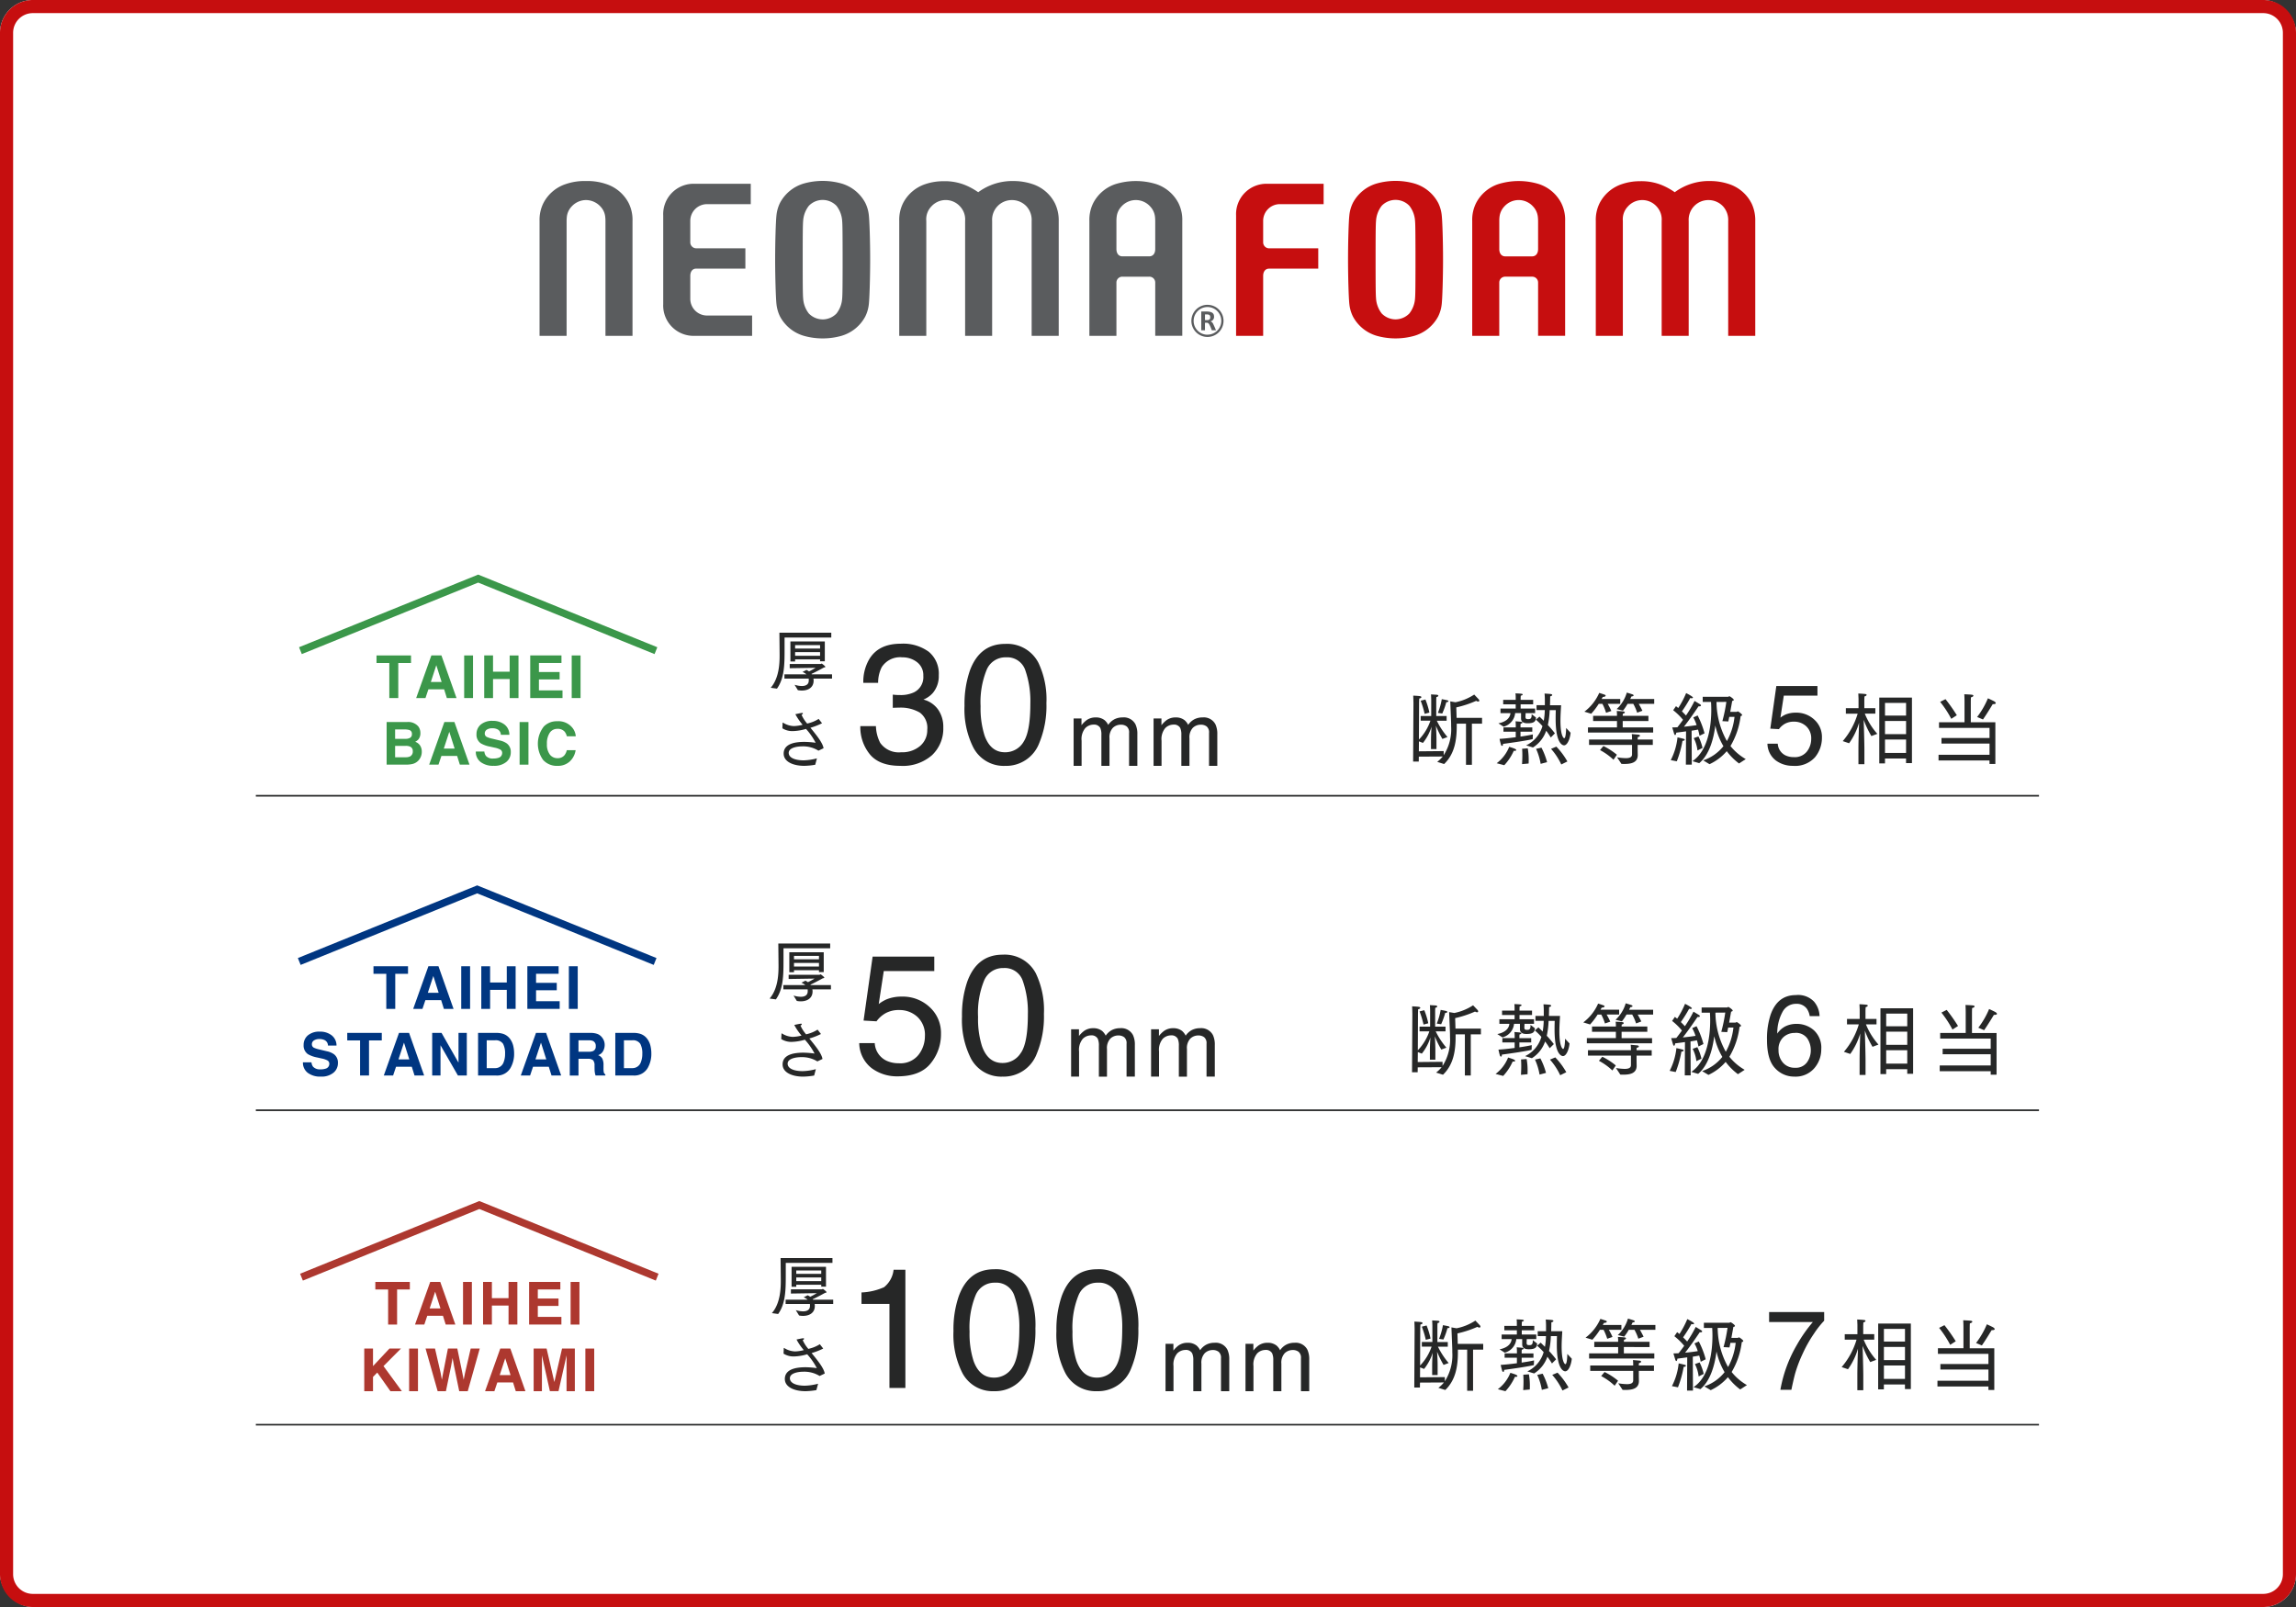 <svg xmlns="http://www.w3.org/2000/svg" xmlns:xlink="http://www.w3.org/1999/xlink" width="350" height="245" viewBox="0 0 350 245">
  <rect x="0" y="0" width="350" height="245" fill="#333333" stroke="none"/>
  <defs>
    <clipPath id="clip-path">
      <rect id="長方形_90" data-name="長方形 90" width="271.82" height="189.842" fill="none"/>
    </clipPath>
  </defs>
  <g id="グループ_6064" data-name="グループ 6064" transform="translate(-20 -1995.321)">
    <rect id="長方形_91" data-name="長方形 91" width="350" height="245" rx="5" transform="translate(20 1995.321)" fill="#fff"/>
    <path id="長方形_91_-_アウトライン" data-name="長方形 91 - アウトライン" d="M5,2A3,3,0,0,0,2,5V240a3,3,0,0,0,3,3H345a3,3,0,0,0,3-3V5a3,3,0,0,0-3-3H5M5,0H345a5,5,0,0,1,5,5V240a5,5,0,0,1-5,5H5a5,5,0,0,1-5-5V5A5,5,0,0,1,5,0Z" transform="translate(20 1995.321)" fill="#c60e0f"/>
    <g id="グループ_54" data-name="グループ 54" transform="translate(59 2022.9)">
      <g id="グループ_53" data-name="グループ 53" transform="translate(0 0)" clip-path="url(#clip-path)">
        <path id="パス_302" data-name="パス 302" d="M80.545,3.361A5.879,5.879,0,0,0,77.168.484,9.074,9.074,0,0,0,74.328.013,8.791,8.791,0,0,0,70.74.667a8.658,8.658,0,0,0-1.867,1.051A10.3,10.3,0,0,0,67.036.689,8.212,8.212,0,0,0,63.58.039a8.527,8.527,0,0,0-2.773.445,5.915,5.915,0,0,0-3.379,2.877,5.7,5.7,0,0,0-.594,2.725V23.614h4.124V6.089A2.807,2.807,0,0,1,61.718,3.9a2.94,2.94,0,0,1,4.4,0,2.892,2.892,0,0,1,.759,2.2V23.614h4.119V6.1a3,3,0,0,1,3.067-3.184,3.018,3.018,0,0,1,2.2.989,3.086,3.086,0,0,1,.756,2.2V23.614h4.128V6.093a5.97,5.97,0,0,0-.6-2.732" transform="translate(41.245 0.009)" fill="#5a5c5e"/>
        <path id="パス_303" data-name="パス 303" d="M35.254.483a8.779,8.779,0,0,0-3.11-.471,8.773,8.773,0,0,0-3.11.471A5.915,5.915,0,0,0,25.656,3.36a5.7,5.7,0,0,0-.594,2.725V23.611h4.123V6.087a6.075,6.075,0,0,1,.04-.661A2.733,2.733,0,0,1,29.947,3.9a2.984,2.984,0,0,1,2.2-.987,3.019,3.019,0,0,1,2.2.987,2.678,2.678,0,0,1,.721,1.526,5.62,5.62,0,0,1,.04.661V23.611h4.123V6.085a5.7,5.7,0,0,0-.592-2.725A5.92,5.92,0,0,0,35.254.483" transform="translate(18.188 0.009)" fill="#5a5c5e"/>
        <path id="パス_304" data-name="パス 304" d="M42.657,20.339a2.549,2.549,0,0,1-2.545-2.547V14.3c0-.687.347-1.111.906-1.111h7.491v-3.1H41.017a.908.908,0,0,1-.906-.908V5.909A2.551,2.551,0,0,1,42.657,3.36H49.33V.257H40.812a4.627,4.627,0,0,0-4.827,4.829V18.606a4.626,4.626,0,0,0,4.827,4.829h8.723v-3.1Z" transform="translate(26.115 0.186)" fill="#5a5c5e"/>
        <path id="パス_305" data-name="パス 305" d="M87.2,3.361A5.922,5.922,0,0,0,83.82.482a10.536,10.536,0,0,0-6.219,0,5.922,5.922,0,0,0-3.379,2.878,5.707,5.707,0,0,0-.592,2.723V23.612h4.123V15.494a.892.892,0,0,1,.911-.9h4.092a.891.891,0,0,1,.913.9v8.111h4.123V6.084A5.706,5.706,0,0,0,87.2,3.361M83.668,6.086v4.3c0,.683-.35,1.108-.913,1.108H78.664c-.552,0-.9-.418-.911-1.087V6.086a5.694,5.694,0,0,1,.04-.661A2.746,2.746,0,0,1,78.514,3.9a2.939,2.939,0,0,1,4.413.021,2.727,2.727,0,0,1,.7,1.5,5.747,5.747,0,0,1,.04.661" transform="translate(53.434 0.009)" fill="#5a5c5e"/>
        <path id="パス_306" data-name="パス 306" d="M59.613,3.349A6.02,6.02,0,0,0,55.908.375a10.61,10.61,0,0,0-5.588,0,6.023,6.023,0,0,0-3.707,2.973,5.576,5.576,0,0,0-.542,1.9c-.107.947-.2,4.043-.2,6.761,0,2.822.107,5.95.2,6.76a5.6,5.6,0,0,0,.542,1.9,6.027,6.027,0,0,0,3.707,2.972,10.61,10.61,0,0,0,5.588,0,6.023,6.023,0,0,0,3.705-2.972,5.56,5.56,0,0,0,.542-1.9c.093-.827.2-3.893.2-6.76,0-2.956-.105-5.935-.2-6.761a5.549,5.549,0,0,0-.542-1.9m-6.5,17.766a2.972,2.972,0,0,1-2.109-.9,4.162,4.162,0,0,1-.865-2.307c-.059-.573-.062-2.364-.067-4.628l0-1.274,0-1.275c.005-2.266.009-4.055.067-4.63A4.167,4.167,0,0,1,51.006,3.8a2.925,2.925,0,0,1,4.216,0,4.169,4.169,0,0,1,.866,2.307c.057.573.062,2.362.067,4.628l0,1.274,0,1.275c-.005,2.264-.01,4.055-.067,4.628a4.164,4.164,0,0,1-.866,2.307,2.965,2.965,0,0,1-2.107.9" transform="translate(33.292 0.001)" fill="#5a5c5e"/>
        <path id="パス_307" data-name="パス 307" d="M85.092,10.947A2.45,2.45,0,1,0,87.539,13.4V13.4a2.437,2.437,0,0,0-2.447-2.449m0,4.556a2.1,2.1,0,0,1-2.109-2.1V13.4A2.108,2.108,0,1,1,85.092,15.5" transform="translate(59.975 7.944)" fill="#5a5c5e"/>
        <path id="パス_308" data-name="パス 308" d="M85,13.077l-.083-.036.085-.029a.67.67,0,0,0,.459-.689c0-.559-.359-.787-1.239-.787h-.711V14.4h.566V13.25h.248c.179,0,.305.055.457.347a6.188,6.188,0,0,1,.338.808h.64c-.129-.319-.355-.827-.466-1.042a.634.634,0,0,0-.3-.285m-.506-.228H84.08v-.868h.231c.354,0,.571.071.571.428a.388.388,0,0,1-.385.44" transform="translate(60.607 8.372)" fill="#5a5c5e"/>
        <path id="パス_309" data-name="パス 309" d="M142.075,3.36A5.888,5.888,0,0,0,138.7.485a9.039,9.039,0,0,0-2.841-.473A8.759,8.759,0,0,0,130.4,1.717,10.3,10.3,0,0,0,128.566.688,8.212,8.212,0,0,0,125.11.038a8.486,8.486,0,0,0-2.773.447,5.908,5.908,0,0,0-3.379,2.877,5.689,5.689,0,0,0-.594,2.725V23.611h4.123l0-17.523a2.815,2.815,0,0,1,.759-2.186,2.942,2.942,0,0,1,4.4,0,2.9,2.9,0,0,1,.759,2.2V23.611h4.119V6.1a3,3,0,0,1,3.067-3.184,3.026,3.026,0,0,1,2.2.987,3.092,3.092,0,0,1,.756,2.2V23.611h4.126V6.092a5.963,5.963,0,0,0-.594-2.732" transform="translate(85.898 0.009)" fill="#c60e0f"/>
        <path id="パス_310" data-name="パス 310" d="M121.017,3.36A5.911,5.911,0,0,0,117.64.483a10.5,10.5,0,0,0-6.219,0,5.909,5.909,0,0,0-3.379,2.877,5.694,5.694,0,0,0-.594,2.725V23.611h4.123V15.493a.892.892,0,0,1,.913-.9h4.092a.891.891,0,0,1,.913.9v8.109h4.123V6.085a5.694,5.694,0,0,0-.594-2.725m-3.529,2.727v4.3c0,.683-.352,1.11-.913,1.11h-4.092c-.554,0-.9-.418-.911-1.089l0-4.323a5.67,5.67,0,0,1,.04-.661,2.747,2.747,0,0,1,.721-1.527,2.942,2.942,0,0,1,4.413.021,2.713,2.713,0,0,1,.7,1.507,5.694,5.694,0,0,1,.04.661" transform="translate(77.976 0.009)" fill="#c60e0f"/>
        <path id="パス_311" data-name="パス 311" d="M110.217,3.348A6.015,6.015,0,0,0,106.512.374a10.61,10.61,0,0,0-5.588,0,6.02,6.02,0,0,0-3.705,2.973,5.549,5.549,0,0,0-.542,1.9c-.107.947-.2,4.043-.2,6.76,0,2.822.105,5.952.2,6.76a5.559,5.559,0,0,0,.542,1.9,6.023,6.023,0,0,0,3.705,2.972,10.61,10.61,0,0,0,5.588,0,6.019,6.019,0,0,0,3.705-2.972,5.559,5.559,0,0,0,.542-1.9c.093-.825.2-3.891.2-6.76,0-2.954-.105-5.933-.2-6.76a5.549,5.549,0,0,0-.542-1.9m-6.5,17.766a2.969,2.969,0,0,1-2.107-.9,4.169,4.169,0,0,1-.866-2.307c-.057-.575-.062-2.364-.067-4.628l0-1.275,0-1.274c.005-2.266.01-4.055.067-4.63a4.159,4.159,0,0,1,.866-2.306,2.922,2.922,0,0,1,4.214,0,4.161,4.161,0,0,1,.868,2.306c.055.575.06,2.364.066,4.63l0,1.274,0,1.275c-.005,2.264-.01,4.054-.066,4.628a4.171,4.171,0,0,1-.868,2.307,2.969,2.969,0,0,1-2.107.9" transform="translate(70.017 0)" fill="#c60e0f"/>
        <path id="パス_312" data-name="パス 312" d="M86.589,18.606V5.086A4.628,4.628,0,0,1,91.418.257h8.516v3.1H93.262A2.552,2.552,0,0,0,90.715,5.91V9.184a.91.91,0,0,0,.908.909h7.491v3.1H91.623c-.559,0-.908.426-.908,1.113v9.129H86.589Z" transform="translate(62.839 0.186)" fill="#c60e0f"/>
        <path id="線_2" data-name="線 2" d="M271.822.125H0v-.25H271.822Z" transform="translate(0 189.626)" fill="#262727"/>
        <path id="線_3" data-name="線 3" d="M271.822.125H0v-.25H271.822Z" transform="translate(0 93.74)" fill="#262727"/>
        <path id="線_4" data-name="線 4" d="M271.822.125H0v-.25H271.822Z" transform="translate(0 141.684)" fill="#262727"/>
        <path id="パス_313" data-name="パス 313" d="M15.919,41.924v1.151H13.976V48.42H12.611V43.075H10.659V41.924Z" transform="translate(7.736 30.425)" fill="#3b974a"/>
        <path id="パス_314" data-name="パス 314" d="M18.423,47.086H16.029l-.449,1.334H14.162l2.318-6.5h1.532l2.3,6.5H18.84Zm-.38-1.12-.811-2.556L16.4,45.966Z" transform="translate(10.278 30.425)" fill="#3b974a"/>
        <rect id="長方形_81" data-name="長方形 81" width="1.348" height="6.496" transform="translate(31.758 72.349)" fill="#3b974a"/>
        <path id="パス_315" data-name="パス 315" d="M24.054,48.42v-2.9H21.518v2.9H20.173v-6.5h1.344V44.4h2.537V41.925H25.4v6.5Z" transform="translate(14.64 30.425)" fill="#3b974a"/>
        <path id="パス_316" data-name="パス 316" d="M28.718,45.582H25.563v1.67h3.595v1.168h-4.92v-6.5H29v1.151H25.563v1.379h3.155Z" transform="translate(17.59 30.425)" fill="#3b974a"/>
        <rect id="長方形_82" data-name="長方形 82" width="1.348" height="6.496" transform="translate(48.151 72.349)" fill="#3b974a"/>
        <path id="パス_317" data-name="パス 317" d="M14.5,54.3H11.553v-6.5h3.153A2.014,2.014,0,0,1,16.4,48.5a1.657,1.657,0,0,1,.3.992,1.46,1.46,0,0,1-.3.956,1.542,1.542,0,0,1-.494.369,1.456,1.456,0,0,1,.751.573,1.721,1.721,0,0,1,.254.953,1.9,1.9,0,0,1-.292,1.035,1.774,1.774,0,0,1-.462.511,1.8,1.8,0,0,1-.737.326,4.449,4.449,0,0,1-.923.088m.644-4.1a.607.607,0,0,0,.264-.568.58.58,0,0,0-.354-.6,2.443,2.443,0,0,0-.775-.1H12.847v1.432h1.595a1.332,1.332,0,0,0,.7-.164m-.675,1.239H12.847v1.733h1.595a1.549,1.549,0,0,0,.666-.116.814.814,0,0,0,.431-.811.7.7,0,0,0-.419-.7,1.678,1.678,0,0,0-.656-.11" transform="translate(8.384 34.695)" fill="#3b974a"/>
        <path id="パス_318" data-name="パス 318" d="M19.571,52.97H17.179l-.45,1.334H15.31l2.318-6.5H19.16l2.3,6.5H19.988Zm-.38-1.12-.811-2.556-.837,2.556Z" transform="translate(11.111 34.695)" fill="#3b974a"/>
        <path id="パス_319" data-name="パス 319" d="M22.1,53.446a2.391,2.391,0,0,0,.78-.105.754.754,0,0,0,.568-.754.557.557,0,0,0-.281-.5,3.052,3.052,0,0,0-.885-.3l-.689-.154a4.336,4.336,0,0,1-1.4-.5,1.581,1.581,0,0,1-.657-1.4,1.882,1.882,0,0,1,.635-1.451,2.682,2.682,0,0,1,1.864-.576,2.83,2.83,0,0,1,1.75.544,1.95,1.95,0,0,1,.761,1.581h-1.3a.933.933,0,0,0-.511-.834,1.717,1.717,0,0,0-.789-.162,1.471,1.471,0,0,0-.837.211.674.674,0,0,0-.312.59.562.562,0,0,0,.309.521,3.815,3.815,0,0,0,.846.269l1.118.267a2.883,2.883,0,0,1,1.11.473,1.585,1.585,0,0,1,.582,1.325,1.871,1.871,0,0,1-.68,1.479,2.855,2.855,0,0,1-1.922.588,3.121,3.121,0,0,1-2-.58,1.928,1.928,0,0,1-.727-1.593h1.3a1.342,1.342,0,0,0,.242.666,1.4,1.4,0,0,0,1.132.4" transform="translate(14.101 34.616)" fill="#3b974a"/>
        <rect id="長方形_83" data-name="長方形 83" width="1.348" height="6.496" transform="translate(40.209 82.503)" fill="#3b974a"/>
        <path id="パス_320" data-name="パス 320" d="M29.774,53.872a2.648,2.648,0,0,1-1.859.666,2.8,2.8,0,0,1-2.2-.9,4.227,4.227,0,0,1,.109-5.1,2.718,2.718,0,0,1,2.017-.8,2.731,2.731,0,0,1,2.4,1.075,2.317,2.317,0,0,1,.449,1.213H29.329a1.83,1.83,0,0,0-.338-.706,1.377,1.377,0,0,0-1.1-.423,1.357,1.357,0,0,0-1.167.6,2.872,2.872,0,0,0-.428,1.689,2.513,2.513,0,0,0,.452,1.638,1.426,1.426,0,0,0,1.148.544,1.312,1.312,0,0,0,1.087-.466,2.012,2.012,0,0,0,.343-.754h1.344a2.923,2.923,0,0,1-.9,1.727" transform="translate(18.078 34.643)" fill="#3b974a"/>
        <path id="パス_321" data-name="パス 321" d="M58.008,46.9,31.124,36,4.239,46.9l-.423-1.046L31.124,34.781,58.433,45.857Z" transform="translate(2.769 25.241)" fill="#3b974a"/>
        <path id="パス_322" data-name="パス 322" d="M54.845,57.743a6.534,6.534,0,0,1-1.448-4.29h2.378a5.889,5.889,0,0,0,.654,2.552,3.461,3.461,0,0,0,3.2,1.429,4.2,4.2,0,0,0,2.884-.96A3.159,3.159,0,0,0,63.6,54a2.887,2.887,0,0,0-1.142-2.618,5.79,5.79,0,0,0-3.179-.746c-.152,0-.307,0-.462.007s-.312.01-.473.021V48.649c.235.026.435.043.594.052s.335.012.519.012a4.766,4.766,0,0,0,2.1-.406,2.57,2.57,0,0,0,1.441-2.528,2.473,2.473,0,0,0-.961-2.085,3.587,3.587,0,0,0-2.237-.732,3.322,3.322,0,0,0-3.149,1.515,5.248,5.248,0,0,0-.542,2.376H53.851a6.836,6.836,0,0,1,.811-3.438q1.39-2.526,4.892-2.528a6.628,6.628,0,0,1,4.281,1.232,4.333,4.333,0,0,1,1.519,3.572,3.981,3.981,0,0,1-.9,2.7,3.79,3.79,0,0,1-1.441,1.011,3.936,3.936,0,0,1,2.231,1.51,4.576,4.576,0,0,1,.8,2.737,5.572,5.572,0,0,1-1.707,4.221A6.727,6.727,0,0,1,59.5,59.507q-3.212,0-4.658-1.764" transform="translate(38.751 29.673)" fill="#262727"/>
        <path id="パス_323" data-name="パス 323" d="M73.875,43.8a12.972,12.972,0,0,1,1.213,6.13,14.783,14.783,0,0,1-1.1,6.106A5.389,5.389,0,0,1,68.781,59.5a5.214,5.214,0,0,1-4.853-2.83A12.966,12.966,0,0,1,62.6,50.318a15.649,15.649,0,0,1,.8-5.294q1.491-4.121,5.4-4.121A5.353,5.353,0,0,1,73.875,43.8m-2.29,12.059q1.051-1.566,1.051-5.842a14.376,14.376,0,0,0-.761-5.074,2.89,2.89,0,0,0-2.949-1.991,3.089,3.089,0,0,0-2.944,1.89,13.054,13.054,0,0,0-.93,5.569,13.65,13.65,0,0,0,.6,4.449q.911,2.565,3.115,2.566a3.245,3.245,0,0,0,2.823-1.567" transform="translate(45.429 29.684)" fill="#262727"/>
        <path id="パス_324" data-name="パス 324" d="M72.238,47.562h1.2v1.025a4.016,4.016,0,0,1,.782-.775,2.351,2.351,0,0,1,1.36-.412,2.139,2.139,0,0,1,1.389.425,2.249,2.249,0,0,1,.542.714,2.613,2.613,0,0,1,.949-.859,2.675,2.675,0,0,1,1.227-.28,2,2,0,0,1,1.981,1.053,3.414,3.414,0,0,1,.285,1.522v4.808H80.691V49.766a1.168,1.168,0,0,0-.361-.991,1.437,1.437,0,0,0-.878-.269,1.742,1.742,0,0,0-1.23.478,2.108,2.108,0,0,0-.516,1.6v4.2H76.471V50.07A2.477,2.477,0,0,0,76.3,49a1.074,1.074,0,0,0-1.032-.506,1.785,1.785,0,0,0-1.251.533,2.6,2.6,0,0,0-.563,1.928v3.829H72.238Z" transform="translate(52.424 34.399)" fill="#262727"/>
        <path id="パス_325" data-name="パス 325" d="M79.3,47.562h1.2v1.025a4.114,4.114,0,0,1,.782-.775,2.36,2.36,0,0,1,1.362-.412,2.143,2.143,0,0,1,1.389.425,2.246,2.246,0,0,1,.54.714,2.626,2.626,0,0,1,.949-.859,2.681,2.681,0,0,1,1.227-.28,2.005,2.005,0,0,1,1.983,1.053,3.44,3.44,0,0,1,.283,1.522v4.808H87.754V49.766a1.163,1.163,0,0,0-.361-.991,1.43,1.43,0,0,0-.878-.269,1.745,1.745,0,0,0-1.23.478,2.108,2.108,0,0,0-.516,1.6v4.2H83.534V50.07A2.451,2.451,0,0,0,83.36,49a1.071,1.071,0,0,0-1.032-.506,1.788,1.788,0,0,0-1.251.533,2.611,2.611,0,0,0-.563,1.928v3.829H79.3Z" transform="translate(57.55 34.399)" fill="#262727"/>
        <path id="パス_326" data-name="パス 326" d="M102.277,46.7s-.012-.725-.036-1.148c0,0,.809.035,1.053.083.119.024.192.085.192.145,0,.085-.1.169-.326.217-.01.135-.024.642-.024.642l-.024,5.609a7.712,7.712,0,0,0,1.753-2.877h-1.488v-.714h1.608V46.176s-.012-.568-.036-.809c0,0,.654.036.834.048.205.012.29.085.29.157s-.109.169-.3.2c-.012.145-.022.4-.022.4v2.49h1.582v.714h-1.5a11.84,11.84,0,0,0,1.633,2.488l-.775.29a14.789,14.789,0,0,1-.991-2.017c.05.652.085,1.45.085,2.138v1.425h-.834V52.306c0-.739.048-1.562.083-2.019a7.423,7.423,0,0,1-1.315,2.476l-.606-.24-.012,1.52,3.784-.035v.628a7.373,7.373,0,0,0,1.136-4.411c0-.255,0-.507-.012-.763l-.121-3.034.785.135a8.008,8.008,0,0,0,2.865-1.173s.507.532.678.713a.315.315,0,0,1,.095.217c0,.086-.06.133-.157.133a.585.585,0,0,1-.314-.107,15.936,15.936,0,0,1-3.034,1c.012.445.036,1.027.048,1.595h3.879v.882h-1.546V56.1h-.9V49.826h-1.413v.388c0,2.078-.3,4.206-1.921,5.766l-1.053-.328a5.471,5.471,0,0,0,.847-.82l-3.652.022-.01.749h-.859Zm1.705,1.631a14.436,14.436,0,0,0-.606-2.007l.725-.181a11.83,11.83,0,0,1,.606,1.995ZM106,48.183a9.92,9.92,0,0,0,.594-2.092s.6.11.8.157c.145.036.217.1.217.159s-.123.145-.328.145a11.044,11.044,0,0,1-.614,1.727Z" transform="translate(74.189 32.923)" fill="#262727"/>
        <path id="パス_327" data-name="パス 327" d="M109.608,55.924a5.82,5.82,0,0,0,1.909-2.5s.6.179.823.276c.179.086.252.159.252.219s-.085.119-.23.119a.6.6,0,0,1-.145-.012,7.866,7.866,0,0,1-1.451,2.2Zm.264-6.08c.992-.193,1.765-.7,1.838-1.56h-1.522v-.7h2.319v-.642H110.6v-.676h1.909v-.4a4.037,4.037,0,0,0-.036-.592s.714.024.932.06c.107.012.167.059.167.119s-.095.135-.29.171c-.022.23-.022.411-.022.411v.23h1.909v.676h-1.909v.642h2.211v.7h-1.451c-.012.255-.022.5-.022.628.022.255.155.292.423.292.3,0,.518-.06.518-.654v-.107l.666.519c-.036.6-.3.87-1.28.87-.266,0-1-.012-1-.737v-.811h-.9a2.37,2.37,0,0,1-1.767,2.067Zm.773.616h1.874v-.2a6.45,6.45,0,0,0-.035-.727s.7.048.9.085c.1.012.159.06.159.109s-.085.133-.278.169a1.951,1.951,0,0,0-.026.376v.192h1.8v.654h-1.8v.747c.811-.119,1.5-.24,1.886-.337l-.024.713c-.676.192-3.082.544-4.533.737V53c0,.2-.059.276-.131.276a.193.193,0,0,1-.159-.131,9.205,9.205,0,0,1-.23-.934c.775-.047,1.645-.145,2.466-.252v-.846h-1.874Zm2.83,5.6s.047-.628.047-1.353c0-.328-.012-.678-.035-.991l.858-.062a10.035,10.035,0,0,1,.145,1.814c0,.3-.012.5-.012.5ZM114.1,53.2a4.676,4.676,0,0,0,2.488-2.935,9.252,9.252,0,0,0-1-.98l.545-.471s.264.254.652.64a10.493,10.493,0,0,0,.157-1.633h-1.258v-.749h1.268V46.4a9.824,9.824,0,0,0-.047-1.1s.6.036.942.072c.145.022.23.083.23.155s-.109.159-.314.2c0,.314-.012.906-.026,1.353h1.693c-.036.64-.1,1.512-.1,2.357,0,2.261.461,2.671.568,2.671.278,0,.29-1.413.3-1.558l.678.725c-.072.834-.459,1.921-1,1.921-.072,0-1.28,0-1.28-4.036,0-.5.01-.968.022-1.331h-.93a12.917,12.917,0,0,1-.278,2.273,14.289,14.289,0,0,1,1.075,1.268l-.628.63c-.23-.362-.459-.714-.7-1.027a4.88,4.88,0,0,1-2.019,2.549Zm2.211,2.816a9.016,9.016,0,0,0-.7-2.285l.823-.181a10.639,10.639,0,0,1,.858,2.212Zm2.394-2.623a11.219,11.219,0,0,1,1.681,2.261l-.93.459a9.9,9.9,0,0,0-1.56-2.381Z" transform="translate(79.544 32.857)" fill="#262727"/>
        <path id="パス_328" data-name="パス 328" d="M117.356,48.117a7.205,7.205,0,0,0,2.261-2.863s.64.193.87.29a.154.154,0,0,1,.109.123c0,.095-.121.192-.435.2-.048.086-.109.193-.181.314h2.841v.737h-1.91a10.93,10.93,0,0,1,.556,1.089l-.808.278a7.781,7.781,0,0,0-.557-1.367h-.556a10.594,10.594,0,0,1-1.148,1.512Zm.545,2.394h4.423v-.965h-3.638v-.8h3.638V48.59a3.907,3.907,0,0,0-.036-.58s.821.035,1.051.072c.123.024.183.085.183.145s-.1.169-.3.205a1.543,1.543,0,0,0-.024.314h3.917v.8h-3.917v.965h4.642V51.3H117.9Zm.167,1.85h6.551v-.072a7.371,7.371,0,0,0-.035-.761l.954.085c.193.012.29.085.29.169s-.109.169-.326.205a2.147,2.147,0,0,0-.026.374h2.309v.821h-2.309v.411c0,.594.014,1.041.014,1.125,0,1.111-.894,1.367-2.042,1.367-.147,0-.292,0-.449-.014l-.664-1a8.923,8.923,0,0,0,1.331.133c.628,0,.953-.169.953-.58V53.182h-6.551Zm2.188.992a10.216,10.216,0,0,1,2.055,1.329l-.519.763a9.313,9.313,0,0,0-2.055-1.475Zm2.019-5.633a5.556,5.556,0,0,0,1.546-2.514s.652.193.882.278c.086.024.159.1.159.157s-.086.133-.338.157c-.05.109-.11.242-.183.387H128v.737h-2.356c.157.278.387.69.556,1.051l-.8.3a7.277,7.277,0,0,0-.59-1.355h-.87a7.428,7.428,0,0,1-.7,1.041Z" transform="translate(85.167 32.806)" fill="#262727"/>
        <path id="パス_329" data-name="パス 329" d="M124.985,55.471A9.73,9.73,0,0,0,126.014,52c1.075.242,1.1.254,1.1.35s-.119.181-.337.181a16.239,16.239,0,0,1-.871,3.118Zm2.333-4.387c-.469.072-.991.133-1.5.2-.012.193-.072.362-.169.362-.048,0-.109-.072-.169-.255-.121-.423-.254-.858-.268-.906.255,0,.521-.012.787-.024.29-.362.58-.751.858-1.136a9.643,9.643,0,0,0-1.5-1.463l.423-.616c.121.086.23.181.35.278a14,14,0,0,0,1.2-2.271c.507.254,1.037.568,1.037.676,0,.072-.083.109-.205.109a.679.679,0,0,1-.205-.036,20.1,20.1,0,0,1-1.268,2.031c.242.24.459.457.616.64a17.6,17.6,0,0,0,1.306-2.224c.072.036.676.411.846.507.085.06.133.121.133.181s-.072.133-.217.133a.684.684,0,0,1-.145-.01c-.121.167-1.256,1.883-2.235,3.117.785-.072,1.5-.169,1.933-.242a5.969,5.969,0,0,0-.507-1.172l.663-.3a13.306,13.306,0,0,1,1.053,2.72l-.761.374a9.7,9.7,0,0,0-.23-.942c-.254.05-.592.11-.98.169l.026,5.174h-.9Zm.968,4.546c2.5-1.681,2.877-5.633,2.877-7.845,0-.5-.024-.906-.038-1.184h-1.268v-.785h3.867c.06,0,.133-.085.205-.085s.666.4.666.556c0,.06-.06.133-.243.157-.012.1-.145.821-.3,1.669h.968c.048,0,.121-.072.193-.072.1,0,.652.423.652.542,0,.072-.06.133-.23.183a11.7,11.7,0,0,1-1.546,4.556,8.122,8.122,0,0,0,2.331,1.993l-1.027.666a9.122,9.122,0,0,1-1.872-1.874,7.765,7.765,0,0,1-2.625,1.983l-.966-.58a6.667,6.667,0,0,0,3.082-2.164,10.883,10.883,0,0,1-1.232-3.155c-.266,2.079-.918,4.461-2.454,5.741ZM129.059,54a5.449,5.449,0,0,0-.568-1.884l.713-.254a7.783,7.783,0,0,1,.628,1.752Zm3.795-4.471a23.336,23.336,0,0,0,.606-2.937l-1.5.012a12.436,12.436,0,0,0,1.584,5.959,9.76,9.76,0,0,0,1.16-3.686h-.8c-.048.242-.095.481-.145.7Z" transform="translate(90.703 32.837)" fill="#262727"/>
        <path id="パス_330" data-name="パス 330" d="M135.1,53.415a2.1,2.1,0,0,0,1.2,1.795,2.9,2.9,0,0,0,1.248.254,2.339,2.339,0,0,0,2-.861,3.083,3.083,0,0,0,.649-1.9,2.484,2.484,0,0,0-.771-1.955,2.676,2.676,0,0,0-1.848-.69,2.768,2.768,0,0,0-1.344.3,2.871,2.871,0,0,0-.956.842l-1.315-.076.918-6.5h6.27v1.467H136.02l-.514,3.353a3.714,3.714,0,0,1,.8-.48,4.053,4.053,0,0,1,1.56-.278,3.989,3.989,0,0,1,2.813,1.07,3.531,3.531,0,0,1,1.154,2.713,4.652,4.652,0,0,1-1.058,3.017,4.083,4.083,0,0,1-3.374,1.306,4.315,4.315,0,0,1-2.609-.828,3.3,3.3,0,0,1-1.267-2.551Z" transform="translate(96.901 32.386)" fill="#262727"/>
        <path id="パス_331" data-name="パス 331" d="M142.57,53.714c0-1.111.06-2.9.1-3.976a10.316,10.316,0,0,1-1.522,3.13l-.968-.326a11.383,11.383,0,0,0,2.273-4.181h-1.8v-.835h1.933V46.086l-.035-.8s.614.024,1.025.072c.157.012.243.072.243.145s-.11.171-.328.23l-.022.485v1.3h1.679v.835h-1.607a10.492,10.492,0,0,0,1.909,3.082l-.906.337a14.713,14.713,0,0,1-1.174-2.476c.038,1.1.11,3.6.11,4.483v2.285h-.908Zm3.179-7.807h4.98V55.89h-.9v-.7H146.62v.747h-.871Zm4.085.809H146.62v1.935h3.213Zm0,2.754H146.62v2.007h3.213Zm0,2.83H146.62v2.043h3.213Z" transform="translate(101.727 32.867)" fill="#262727"/>
        <path id="パス_332" data-name="パス 332" d="M148.641,54.575h7.771V52.87h-7.324v-.847h7.324V50.477h-7.7v-.858H152.6V46.478s0-.666-.036-1.125c0,0,.894.036,1.16.072.157.024.23.085.23.145,0,.085-.119.193-.374.254-.024.254-.024.8-.024.8v3H157.3v6.358h-.892v-.532h-7.771ZM149.7,46.1a26.666,26.666,0,0,1,1.727,2.454l-.846.544a16.006,16.006,0,0,0-1.695-2.587Zm4.822,2.72a12.664,12.664,0,0,0,1.645-2.853s.58.266.93.447c.169.1.266.207.266.29s-.11.157-.4.157H156.9s-.882,1.475-1.486,2.333Z" transform="translate(107.87 32.913)" fill="#262727"/>
        <path id="パス_333" data-name="パス 333" d="M45.481,48.311c1.3-1.5,1.356-3.779,1.356-4.958,0-.487-.031-3.438-.031-3.438h7.907v.735h-7.12v1.874c0,2.235-.021,4.326-1.16,5.919Zm2.092-2.05h3.351a2.065,2.065,0,0,0-.6-.362l.609-.309a2.287,2.287,0,0,1,.385.226c.393-.176.88-.476,1.023-.549l-3.962.062v-.642h4.7c.052,0,.124-.062.186-.062.029,0,.547.4.547.487,0,.062-.1.093-.236.116-.2.112-1.22.671-1.872.961.01.021.029.052.04.072h3.084v.652H51.992a1.9,1.9,0,0,1,.029.311c0,1.087-.889,1.51-1.79,1.51a2.982,2.982,0,0,1-.611-.062l-.5-.818a3.87,3.87,0,0,0,1.108.186c.63,0,1.054-.249,1.054-.839a2.641,2.641,0,0,0-.009-.288H47.573Zm.909-5.008h5.246v3.022h-.723v-.29H49.2v.311h-.714Zm4.523.557H49.2v.518h3.807Zm0,1.066H49.2v.557h3.807Z" transform="translate(33.006 28.967)" fill="#262727"/>
        <path id="パス_334" data-name="パス 334" d="M46.548,48.542c0-.021,0-.06.031-.06a.082.082,0,0,1,.041.01,3.258,3.258,0,0,0,1.655.518,5.943,5.943,0,0,0,1.325-.2A8.82,8.82,0,0,1,48.493,47.2s.621-.145.942-.186c.021,0,.052-.012.072-.012.083,0,.135.043.135.085,0,.06-.072.145-.207.205a5.452,5.452,0,0,0,.859,1.337l.238-.062a5.281,5.281,0,0,0,1.512-.652l.516.663a10.185,10.185,0,0,1-1.646.651l-.124.031c.892,1.1,1.884,2.3,2,3.127l-.777.371A4.456,4.456,0,0,0,49.58,52.1c-.818,0-2.1.2-2.1.994,0,.766,1,1.139,2.3,1.139a8.736,8.736,0,0,0,2-.3l-.259.972a10.676,10.676,0,0,1-1.665.166c-1.686,0-3.146-.62-3.146-1.862,0-1.686,2.162-1.779,3.136-1.791a13.576,13.576,0,0,1,1.738.135,10.029,10.029,0,0,0-1.469-2.111,7.74,7.74,0,0,1-1.978.331,2.855,2.855,0,0,1-1.624-.425Z" transform="translate(33.751 34.108)" fill="#262727"/>
        <path id="パス_335" data-name="パス 335" d="M55.664,81.717a3.157,3.157,0,0,0,1.807,2.692,4.378,4.378,0,0,0,1.871.378,3.511,3.511,0,0,0,3-1.289,4.63,4.63,0,0,0,.973-2.856,3.731,3.731,0,0,0-1.156-2.932,4.012,4.012,0,0,0-2.775-1.037,4.175,4.175,0,0,0-2.016.456,4.315,4.315,0,0,0-1.434,1.263l-1.972-.112,1.379-9.747h9.4v2.2h-7.7l-.77,5.03a5.578,5.578,0,0,1,1.2-.72,6.074,6.074,0,0,1,2.338-.418,5.992,5.992,0,0,1,4.223,1.6A5.314,5.314,0,0,1,65.763,80.3a6.987,6.987,0,0,1-1.586,4.523q-1.587,1.962-5.062,1.96A6.455,6.455,0,0,1,55.2,85.54a4.935,4.935,0,0,1-1.9-3.822Z" transform="translate(38.68 49.735)" fill="#262727"/>
        <path id="パス_336" data-name="パス 336" d="M73.654,71.252a12.972,12.972,0,0,1,1.213,6.13,14.783,14.783,0,0,1-1.1,6.106,5.389,5.389,0,0,1-5.208,3.464,5.214,5.214,0,0,1-4.853-2.83,12.966,12.966,0,0,1-1.329-6.347,15.65,15.65,0,0,1,.8-5.294q1.491-4.121,5.4-4.121a5.353,5.353,0,0,1,5.082,2.894m-2.29,12.059q1.051-1.566,1.051-5.842a14.377,14.377,0,0,0-.761-5.074A2.89,2.89,0,0,0,68.7,70.4a3.089,3.089,0,0,0-2.944,1.89,13.054,13.054,0,0,0-.93,5.569,13.65,13.65,0,0,0,.6,4.449q.911,2.565,3.115,2.566a3.245,3.245,0,0,0,2.823-1.567" transform="translate(45.268 49.608)" fill="#262727"/>
        <path id="パス_337" data-name="パス 337" d="M72.016,75.017h1.2v1.025A4.065,4.065,0,0,1,74,75.267a2.353,2.353,0,0,1,1.362-.412,2.143,2.143,0,0,1,1.389.425,2.246,2.246,0,0,1,.54.714,2.627,2.627,0,0,1,.949-.859,2.675,2.675,0,0,1,1.227-.28,2.005,2.005,0,0,1,1.983,1.053,3.44,3.44,0,0,1,.283,1.522v4.808H80.469V77.221a1.163,1.163,0,0,0-.361-.991,1.437,1.437,0,0,0-.878-.269,1.745,1.745,0,0,0-1.23.478,2.108,2.108,0,0,0-.516,1.6v4.2H76.249V77.525a2.477,2.477,0,0,0-.174-1.072,1.072,1.072,0,0,0-1.032-.506,1.788,1.788,0,0,0-1.251.533,2.611,2.611,0,0,0-.563,1.928v3.829H72.016Z" transform="translate(52.263 54.323)" fill="#262727"/>
        <path id="パス_338" data-name="パス 338" d="M79.08,75.017h1.2v1.025a4.064,4.064,0,0,1,.782-.775,2.353,2.353,0,0,1,1.362-.412,2.143,2.143,0,0,1,1.389.425,2.246,2.246,0,0,1,.54.714,2.626,2.626,0,0,1,.949-.859,2.675,2.675,0,0,1,1.227-.28,2.005,2.005,0,0,1,1.983,1.053,3.44,3.44,0,0,1,.283,1.522v4.808H87.533V77.221a1.163,1.163,0,0,0-.361-.991,1.437,1.437,0,0,0-.878-.269,1.745,1.745,0,0,0-1.23.478,2.108,2.108,0,0,0-.516,1.6v4.2H83.313V77.525a2.477,2.477,0,0,0-.174-1.072,1.072,1.072,0,0,0-1.032-.506,1.788,1.788,0,0,0-1.251.533,2.611,2.611,0,0,0-.563,1.928v3.829H79.08Z" transform="translate(57.389 54.323)" fill="#262727"/>
        <path id="パス_339" data-name="パス 339" d="M45.384,75.765c1.3-1.5,1.358-3.779,1.358-4.958,0-.487-.033-3.436-.033-3.436h7.907V68.1H47.5v1.874c0,2.235-.021,4.326-1.16,5.919Zm2.092-2.05h3.353a2.078,2.078,0,0,0-.6-.362l.611-.309a2.2,2.2,0,0,1,.383.226c.393-.176.88-.476,1.023-.549l-3.962.062v-.642h4.7c.052,0,.124-.062.186-.062.031,0,.549.4.549.487,0,.062-.1.093-.238.116-.2.112-1.22.671-1.872.961.01.021.031.052.04.072H54.73v.652H51.9a1.735,1.735,0,0,1,.031.311c0,1.087-.89,1.51-1.791,1.51a2.982,2.982,0,0,1-.611-.062l-.5-.818a3.857,3.857,0,0,0,1.106.188c.632,0,1.056-.25,1.056-.84a2.239,2.239,0,0,0-.01-.288H47.476Zm.911-5.008h5.246v3.022h-.725v-.29H49.1v.311h-.714Zm4.521.557H49.1v.518h3.807Zm0,1.066H49.1v.557h3.807Z" transform="translate(32.936 48.892)" fill="#262727"/>
        <path id="パス_340" data-name="パス 340" d="M46.451,76c0-.021,0-.06.031-.06a.082.082,0,0,1,.041.01,3.259,3.259,0,0,0,1.655.518,5.942,5.942,0,0,0,1.325-.2A8.819,8.819,0,0,1,48.4,74.652s.621-.145.942-.186c.021,0,.052-.012.072-.012.083,0,.135.043.135.085,0,.06-.072.145-.207.205a5.452,5.452,0,0,0,.859,1.337l.238-.062a5.281,5.281,0,0,0,1.512-.652l.516.663a10.186,10.186,0,0,1-1.646.651l-.124.031c.892,1.1,1.884,2.3,2,3.127l-.777.371a4.456,4.456,0,0,0-2.432-.652c-.818,0-2.1.2-2.1.994,0,.766,1,1.139,2.3,1.139a8.736,8.736,0,0,0,2-.3l-.259.972a10.676,10.676,0,0,1-1.665.166c-1.686,0-3.146-.62-3.146-1.862,0-1.686,2.162-1.779,3.136-1.791a13.576,13.576,0,0,1,1.738.135A10.028,10.028,0,0,0,50.012,76.9a7.74,7.74,0,0,1-1.978.331A2.855,2.855,0,0,1,46.41,76.8Z" transform="translate(33.68 54.032)" fill="#262727"/>
        <path id="パス_341" data-name="パス 341" d="M102.18,74.148s-.012-.725-.036-1.148c0,0,.809.035,1.053.083.119.024.192.085.192.145,0,.085-.1.169-.326.217-.01.135-.024.642-.024.642l-.024,5.609a7.711,7.711,0,0,0,1.753-2.877H103.28V76.1h1.608V73.626s-.012-.568-.036-.809c0,0,.654.036.834.048.205.012.29.085.29.157s-.109.169-.3.2c-.012.145-.022.4-.022.4V76.1h1.582v.714h-1.5a11.84,11.84,0,0,0,1.633,2.488l-.775.29a14.787,14.787,0,0,1-.991-2.017c.05.652.085,1.45.085,2.138v1.425h-.834V79.756c0-.739.048-1.562.083-2.019a7.423,7.423,0,0,1-1.315,2.476l-.606-.24L103,81.494l3.785-.035v.628a7.373,7.373,0,0,0,1.135-4.411c0-.255,0-.507-.012-.763l-.121-3.034.785.135a8.008,8.008,0,0,0,2.865-1.173s.507.532.678.713a.315.315,0,0,1,.095.217c0,.086-.06.133-.157.133a.585.585,0,0,1-.314-.107,15.936,15.936,0,0,1-3.034,1c.012.445.036,1.027.048,1.595h3.879v.882h-1.546v6.275h-.9V77.276h-1.413v.388c0,2.078-.3,4.206-1.921,5.766l-1.053-.328a5.473,5.473,0,0,0,.847-.82L103,82.3l-.01.749h-.859Zm1.705,1.631a14.432,14.432,0,0,0-.606-2.007L104,73.59a11.831,11.831,0,0,1,.606,1.995Zm2.017-.145a9.918,9.918,0,0,0,.594-2.092s.6.11.8.157c.145.036.217.1.217.159s-.123.145-.328.145a11.046,11.046,0,0,1-.614,1.727Z" transform="translate(74.118 52.844)" fill="#262727"/>
        <path id="パス_342" data-name="パス 342" d="M109.511,83.374a5.82,5.82,0,0,0,1.909-2.5s.6.179.823.276c.179.086.252.159.252.219s-.085.119-.23.119a.6.6,0,0,1-.145-.012,7.866,7.866,0,0,1-1.451,2.2Zm.264-6.08c.992-.193,1.765-.7,1.838-1.56h-1.522v-.7h2.319v-.642H110.5v-.676h1.909v-.4a4.039,4.039,0,0,0-.036-.592s.714.024.932.06c.107.012.167.059.167.119s-.095.135-.29.171c-.022.23-.022.411-.022.411v.23h1.909v.676h-1.909v.642h2.211v.7H113.92c-.012.255-.022.5-.022.628.022.255.155.292.423.292.3,0,.518-.06.518-.654v-.107l.666.519c-.036.6-.3.87-1.28.87-.266,0-1-.012-1-.737v-.811h-.9a2.37,2.37,0,0,1-1.767,2.067Zm.773.616h1.874v-.2a6.45,6.45,0,0,0-.035-.727s.7.048.9.085c.1.012.159.06.159.109s-.085.133-.278.169a1.951,1.951,0,0,0-.026.376v.192h1.8v.654h-1.8v.747c.811-.119,1.5-.24,1.886-.337l-.024.713c-.676.192-3.082.544-4.533.737v.026c0,.2-.059.276-.131.276a.193.193,0,0,1-.159-.131,9.208,9.208,0,0,1-.23-.934c.775-.047,1.645-.145,2.466-.252v-.846h-1.874Zm2.83,5.6s.047-.628.047-1.353c0-.328-.012-.678-.035-.991l.858-.062a10.034,10.034,0,0,1,.145,1.814c0,.3-.012.5-.012.5Zm.628-2.853a4.676,4.676,0,0,0,2.488-2.935,9.252,9.252,0,0,0-1-.98l.545-.471s.264.254.652.64a10.493,10.493,0,0,0,.157-1.633h-1.258v-.749h1.268v-.676a9.82,9.82,0,0,0-.047-1.1s.6.036.942.072c.145.022.23.083.23.155s-.109.159-.314.2c0,.314-.012.906-.026,1.353h1.693c-.036.64-.1,1.512-.1,2.357,0,2.261.461,2.671.568,2.671.278,0,.29-1.413.3-1.558l.678.725c-.072.834-.459,1.921-1,1.921-.072,0-1.28,0-1.28-4.036,0-.5.01-.968.022-1.331h-.93a12.915,12.915,0,0,1-.278,2.273,14.289,14.289,0,0,1,1.075,1.268l-.628.63c-.23-.362-.459-.714-.7-1.027a4.88,4.88,0,0,1-2.019,2.549Zm2.211,2.816a9.017,9.017,0,0,0-.7-2.285L116.34,81a10.639,10.639,0,0,1,.858,2.212Zm2.394-2.623a11.219,11.219,0,0,1,1.681,2.261l-.93.459a9.9,9.9,0,0,0-1.56-2.381Z" transform="translate(79.473 52.778)" fill="#262727"/>
        <path id="パス_343" data-name="パス 343" d="M117.259,75.567A7.205,7.205,0,0,0,119.52,72.7s.64.193.87.29a.154.154,0,0,1,.109.123c0,.095-.121.192-.435.2-.048.086-.109.193-.181.314h2.841v.737h-1.91a10.934,10.934,0,0,1,.556,1.089l-.808.278A7.782,7.782,0,0,0,120,74.371h-.556a10.6,10.6,0,0,1-1.148,1.512Zm.545,2.394h4.423V77H118.59v-.8h3.638V76.04a3.9,3.9,0,0,0-.036-.58s.821.035,1.051.072c.123.024.183.085.183.145s-.1.169-.3.205a1.544,1.544,0,0,0-.024.314h3.917V77H123.1v.965h4.642v.787H117.8Zm.167,1.85h6.551v-.072a7.371,7.371,0,0,0-.035-.761l.954.085c.193.012.29.085.29.169s-.109.169-.326.205a2.149,2.149,0,0,0-.026.374h2.309v.821H125.38v.411c0,.594.014,1.041.014,1.125,0,1.111-.894,1.367-2.042,1.367-.147,0-.292,0-.449-.014l-.664-1a8.925,8.925,0,0,0,1.331.133c.628,0,.953-.169.953-.58V80.632h-6.551Zm2.188.992a10.215,10.215,0,0,1,2.055,1.329l-.519.763a9.313,9.313,0,0,0-2.055-1.475Zm2.019-5.633a5.556,5.556,0,0,0,1.546-2.514s.652.193.882.278c.086.024.159.1.159.157s-.086.133-.338.157c-.05.109-.11.242-.183.387h3.662v.737h-2.356c.157.278.387.69.556,1.051l-.8.3a7.278,7.278,0,0,0-.59-1.355h-.87a7.427,7.427,0,0,1-.7,1.041Z" transform="translate(85.096 52.727)" fill="#262727"/>
        <path id="パス_344" data-name="パス 344" d="M124.888,82.921a9.73,9.73,0,0,0,1.029-3.467c1.075.242,1.1.254,1.1.35s-.119.181-.337.181a16.24,16.24,0,0,1-.871,3.118Zm2.333-4.387c-.469.072-.991.133-1.5.2-.012.193-.072.362-.169.362-.048,0-.109-.072-.169-.255-.121-.423-.254-.858-.267-.906.255,0,.521-.012.787-.024.29-.362.58-.751.858-1.136a9.643,9.643,0,0,0-1.5-1.463l.423-.616c.121.086.23.181.35.278a14,14,0,0,0,1.2-2.271c.507.254,1.037.568,1.037.676,0,.072-.083.109-.205.109a.679.679,0,0,1-.205-.036,20.094,20.094,0,0,1-1.268,2.031c.242.24.459.457.616.64a17.6,17.6,0,0,0,1.306-2.224c.072.036.676.411.846.507.085.06.133.121.133.181s-.072.133-.217.133a.684.684,0,0,1-.145-.01c-.121.167-1.256,1.883-2.235,3.117.785-.072,1.5-.169,1.933-.242a5.971,5.971,0,0,0-.507-1.172l.663-.3a13.307,13.307,0,0,1,1.053,2.72l-.761.374c-.048-.276-.133-.6-.23-.942-.254.05-.592.11-.98.169l.026,5.174h-.9Zm.968,4.546c2.5-1.681,2.877-5.633,2.877-7.845,0-.5-.024-.906-.038-1.184H129.76v-.785h3.867c.06,0,.133-.085.205-.085s.666.4.666.556c0,.06-.06.133-.243.157-.012.1-.145.821-.3,1.669h.968c.048,0,.121-.072.193-.072.1,0,.652.423.652.542,0,.072-.06.133-.229.183a11.7,11.7,0,0,1-1.546,4.556,8.122,8.122,0,0,0,2.331,1.993l-1.027.666a9.122,9.122,0,0,1-1.872-1.874,7.766,7.766,0,0,1-2.625,1.983l-.966-.58a6.667,6.667,0,0,0,3.082-2.164,10.882,10.882,0,0,1-1.232-3.155c-.266,2.079-.918,4.461-2.454,5.741Zm.773-1.633a5.45,5.45,0,0,0-.568-1.884l.713-.254a7.784,7.784,0,0,1,.628,1.752Zm3.795-4.471a23.337,23.337,0,0,0,.606-2.937l-1.5.012a12.436,12.436,0,0,0,1.584,5.959,9.76,9.76,0,0,0,1.16-3.686h-.8c-.048.242-.095.481-.145.7Z" transform="translate(90.633 52.758)" fill="#262727"/>
        <path id="パス_345" data-name="パス 345" d="M140.7,72.978a3.555,3.555,0,0,1,.8,2.162H140a2.762,2.762,0,0,0-.43-1.12,1.913,1.913,0,0,0-1.66-.759,2.3,2.3,0,0,0-2.023,1.177,6.75,6.75,0,0,0-.833,3.365,3.318,3.318,0,0,1,1.313-1.146,3.806,3.806,0,0,1,1.619-.337,3.936,3.936,0,0,1,2.646.968,3.6,3.6,0,0,1,1.129,2.891,4.387,4.387,0,0,1-1.07,2.911,3.769,3.769,0,0,1-3.049,1.268,3.912,3.912,0,0,1-2.925-1.286q-1.23-1.284-1.229-4.326a11.634,11.634,0,0,1,.547-3.817q1.054-3,3.85-3a3.341,3.341,0,0,1,2.82,1.048m-1.139,9.229a3.116,3.116,0,0,0,.6-1.9,3.251,3.251,0,0,0-.531-1.765A2.107,2.107,0,0,0,137.7,77.7a2.506,2.506,0,0,0-1.714.649,2.466,2.466,0,0,0-.739,1.953,2.841,2.841,0,0,0,.671,1.926,2.316,2.316,0,0,0,1.857.78,2.078,2.078,0,0,0,1.79-.8" transform="translate(96.871 52.2)" fill="#262727"/>
        <path id="パス_346" data-name="パス 346" d="M142.674,81.165c0-1.113.06-2.9.095-3.978a10.306,10.306,0,0,1-1.52,3.13l-.968-.326a11.372,11.372,0,0,0,2.271-4.181h-1.8v-.833h1.935V73.537l-.036-.8s.614.022,1.027.072c.157.012.242.072.242.145s-.109.169-.326.228l-.024.485v1.306h1.681v.833H143.64a10.53,10.53,0,0,0,1.91,3.082l-.908.337a14.478,14.478,0,0,1-1.172-2.476c.036,1.1.109,3.6.109,4.485v2.283h-.906Zm3.177-7.809h4.98v9.983h-.894v-.7h-3.215v.749h-.871Zm4.087.809h-3.213V76.1h3.213Zm0,2.756h-3.213v2.007h3.213Zm0,2.828h-3.213v2.043h3.213Z" transform="translate(101.803 52.788)" fill="#262727"/>
        <path id="パス_347" data-name="パス 347" d="M148.744,82.025h7.771V80.32h-7.324v-.847h7.324V77.927h-7.7v-.858h3.892V73.928s0-.666-.036-1.125c0,0,.894.036,1.16.072.157.024.229.085.229.145,0,.085-.119.193-.374.254-.024.254-.024.8-.024.8v3h3.747v6.358h-.894v-.532h-7.771Zm1.063-8.473a26.661,26.661,0,0,1,1.727,2.454l-.846.544A16.054,16.054,0,0,0,149,73.963Zm4.822,2.72a12.665,12.665,0,0,0,1.645-2.853s.58.266.93.447c.169.1.266.207.266.29s-.109.157-.4.157H157s-.882,1.475-1.486,2.333Z" transform="translate(107.945 52.834)" fill="#262727"/>
        <path id="パス_348" data-name="パス 348" d="M15.657,69.383v1.151H13.712v5.348H12.345V70.534H10.392V69.383Z" transform="translate(7.541 50.352)" fill="#003681"/>
        <path id="パス_349" data-name="パス 349" d="M18.162,74.545h-2.4l-.449,1.336H13.9l2.319-6.5h1.534l2.3,6.5H18.58Zm-.38-1.12-.811-2.558-.839,2.558Z" transform="translate(10.086 50.351)" fill="#003681"/>
        <rect id="長方形_84" data-name="長方形 84" width="1.35" height="6.499" transform="translate(31.31 119.735)" fill="#003681"/>
        <path id="パス_350" data-name="パス 350" d="M23.8,75.882v-2.9h-2.54v2.9H19.915v-6.5h1.344v2.478H23.8V69.383h1.35v6.5Z" transform="translate(14.452 50.352)" fill="#003681"/>
        <path id="パス_351" data-name="パス 351" d="M28.467,73.042H25.311v1.67h3.6v1.168H23.984v-6.5H28.75v1.151H25.311v1.381h3.156Z" transform="translate(17.405 50.351)" fill="#003681"/>
        <rect id="長方形_85" data-name="長方形 85" width="1.35" height="6.499" transform="translate(47.718 119.735)" fill="#003681"/>
        <path id="パス_352" data-name="パス 352" d="M6.831,80.909a2.384,2.384,0,0,0,.78-.105.755.755,0,0,0,.569-.754.558.558,0,0,0-.283-.5,3.052,3.052,0,0,0-.885-.3l-.689-.155a4.341,4.341,0,0,1-1.4-.5,1.586,1.586,0,0,1-.657-1.406A1.879,1.879,0,0,1,4.9,75.737a2.684,2.684,0,0,1,1.865-.578,2.825,2.825,0,0,1,1.752.545,1.947,1.947,0,0,1,.761,1.581h-1.3a.933.933,0,0,0-.513-.834,1.711,1.711,0,0,0-.789-.164,1.467,1.467,0,0,0-.837.212.675.675,0,0,0-.314.59.562.562,0,0,0,.309.521,3.84,3.84,0,0,0,.847.269l1.12.269a2.884,2.884,0,0,1,1.11.471,1.588,1.588,0,0,1,.583,1.327,1.873,1.873,0,0,1-.682,1.479,2.848,2.848,0,0,1-1.924.588,3.123,3.123,0,0,1-2-.58,1.924,1.924,0,0,1-.727-1.593h1.3a1.342,1.342,0,0,0,.242.666,1.4,1.4,0,0,0,1.134.4" transform="translate(3.019 54.544)" fill="#003681"/>
        <path id="パス_353" data-name="パス 353" d="M15.569,80.432h-2.4l-.449,1.336H11.3l2.319-6.5h1.534l2.3,6.5H15.987Zm-.38-1.12-.811-2.558-.839,2.558Z" transform="translate(8.204 54.624)" fill="#003681"/>
        <path id="パス_354" data-name="パス 354" d="M13.339,75.269V76.42H11.394v5.348H10.028V76.42H8.074V75.269Z" transform="translate(5.86 54.624)" fill="#003681"/>
        <path id="パス_355" data-name="パス 355" d="M20.856,81.768H19.5l-2.654-4.616v4.616H15.578v-6.5H17l2.589,4.537V75.269h1.265Z" transform="translate(11.305 54.624)" fill="#003681"/>
        <path id="パス_356" data-name="パス 356" d="M22.432,81.768h-2.8v-6.5h2.8a3.443,3.443,0,0,1,1,.142,2.144,2.144,0,0,1,1.108.825,2.9,2.9,0,0,1,.462,1.049,5.007,5.007,0,0,1,.124,1.075,4.325,4.325,0,0,1-.521,2.2,2.346,2.346,0,0,1-2.178,1.211m1.01-4.841A1.321,1.321,0,0,0,22.2,76.4H20.949v4.242H22.2a1.354,1.354,0,0,0,1.341-.947,3.344,3.344,0,0,0,.207-1.239,3.086,3.086,0,0,0-.309-1.526" transform="translate(14.246 54.624)" fill="#003681"/>
        <path id="パス_357" data-name="パス 357" d="M27.67,80.432h-2.4l-.449,1.336h-1.42l2.319-6.5H27.26l2.3,6.5H28.088Zm-.38-1.12-.811-2.558-.839,2.558Z" transform="translate(16.986 54.624)" fill="#003681"/>
        <path id="パス_358" data-name="パス 358" d="M30.459,79.221h-1.4V81.77H27.731v-6.5h3.187a2.98,2.98,0,0,1,1.051.169,1.636,1.636,0,0,1,.625.454,2,2,0,0,1,.335.547,1.794,1.794,0,0,1,.124.683,1.955,1.955,0,0,1-.235.909,1.311,1.311,0,0,1-.771.633,1.22,1.22,0,0,1,.637.513,2.148,2.148,0,0,1,.188,1.016v.437a3.3,3.3,0,0,0,.035.6.547.547,0,0,0,.247.371v.164H31.659c-.041-.145-.071-.261-.088-.349a3.169,3.169,0,0,1-.057-.561l-.009-.6a1.186,1.186,0,0,0-.228-.828,1.207,1.207,0,0,0-.818-.207m.825-1.182a.726.726,0,0,0,.406-.732.809.809,0,0,0-.392-.794,1.5,1.5,0,0,0-.663-.114H29.058v1.745H30.6a1.72,1.72,0,0,0,.689-.105" transform="translate(20.125 54.624)" fill="#003681"/>
        <path id="パス_359" data-name="パス 359" d="M34.553,81.768h-2.8v-6.5h2.8a3.433,3.433,0,0,1,1,.142,2.144,2.144,0,0,1,1.108.825,2.871,2.871,0,0,1,.462,1.049,5.007,5.007,0,0,1,.124,1.075,4.325,4.325,0,0,1-.521,2.2,2.346,2.346,0,0,1-2.178,1.211m1.01-4.841a1.321,1.321,0,0,0-1.239-.53H33.07v4.242h1.253a1.353,1.353,0,0,0,1.341-.947,3.344,3.344,0,0,0,.207-1.239,3.086,3.086,0,0,0-.309-1.526" transform="translate(23.043 54.624)" fill="#003681"/>
        <path id="パス_360" data-name="パス 360" d="M57.958,74.363,31.047,63.453,4.137,74.363l-.425-1.046L31.047,62.237,58.381,73.318Z" transform="translate(2.694 45.166)" fill="#003681"/>
        <path id="パス_361" data-name="パス 361" d="M15.816,97.271v1.151H13.873v5.348H12.506V98.422H10.555V97.271Z" transform="translate(7.66 70.59)" fill="#ad382f"/>
        <path id="パス_362" data-name="パス 362" d="M18.322,102.434H15.928l-.449,1.336h-1.42l2.318-6.5h1.534l2.3,6.5H18.739Zm-.38-1.12-.811-2.557-.837,2.557Z" transform="translate(10.203 70.591)" fill="#ad382f"/>
        <rect id="長方形_86" data-name="長方形 86" width="1.348" height="6.499" transform="translate(31.584 167.862)" fill="#ad382f"/>
        <path id="パス_363" data-name="パス 363" d="M23.955,103.77v-2.9H21.417v2.9H20.072v-6.5h1.344v2.478h2.539V97.271H25.3v6.5Z" transform="translate(14.567 70.59)" fill="#ad382f"/>
        <path id="パス_364" data-name="パス 364" d="M28.621,100.931H25.466V102.6h3.595v1.168H24.139v-6.5H28.9v1.151H25.466V99.8h3.155Z" transform="translate(17.518 70.59)" fill="#ad382f"/>
        <rect id="長方形_87" data-name="長方形 87" width="1.348" height="6.499" transform="translate(47.983 167.862)" fill="#ad382f"/>
        <path id="パス_365" data-name="パス 365" d="M15.31,109.656H13.565l-2.005-2.839-.649.664v2.174H9.577v-6.5h1.334v2.677l2.507-2.677h1.755l-2.663,2.677Z" transform="translate(6.95 74.862)" fill="#ad382f"/>
        <rect id="長方形_88" data-name="長方形 88" width="1.348" height="6.499" transform="translate(23.368 178.019)" fill="#ad382f"/>
        <path id="パス_366" data-name="パス 366" d="M21.87,103.157h1.379l-1.828,6.5h-1.3l-.785-3.8-.23-1.258-.228,1.258-.785,3.8h-1.26l-1.843-6.5h1.441l.859,3.721.186,1.037.188-1.015.732-3.743h1.432l.771,3.721.2,1.037.2-1Z" transform="translate(10.882 74.862)" fill="#ad382f"/>
        <path id="パス_367" data-name="パス 367" d="M24.512,108.32H22.118l-.449,1.336h-1.42l2.318-6.5H24.1l2.3,6.5H24.929Zm-.38-1.12-.811-2.558-.837,2.558Z" transform="translate(14.695 74.862)" fill="#ad382f"/>
        <path id="パス_368" data-name="パス 368" d="M25.8,109.656H24.54v-6.5h1.974l1.182,5.11,1.172-5.11H30.82v6.5H29.555v-4.4c0-.126,0-.3.005-.532s0-.4,0-.528l-1.229,5.455H27.016L25.8,104.2c0,.124,0,.3,0,.528s.005.406.005.532Z" transform="translate(17.809 74.862)" fill="#ad382f"/>
        <rect id="長方形_89" data-name="長方形 89" width="1.348" height="6.499" transform="translate(50.234 178.019)" fill="#ad382f"/>
        <path id="パス_369" data-name="パス 369" d="M58.131,102.252l-26.9-10.91-26.9,10.91-.423-1.046,27.32-11.083,27.321,11.083Z" transform="translate(2.839 65.404)" fill="#ad382f"/>
        <path id="パス_370" data-name="パス 370" d="M53.5,101.4V99.656a9.286,9.286,0,0,0,3.438-.8,3.95,3.95,0,0,0,1.453-2.661h1.8v18.025H57.76V101.4Z" transform="translate(38.826 69.808)" fill="#262727"/>
        <path id="パス_371" data-name="パス 371" d="M72.9,99.044a12.967,12.967,0,0,1,1.213,6.13,14.789,14.789,0,0,1-1.1,6.106,5.387,5.387,0,0,1-5.208,3.462,5.214,5.214,0,0,1-4.853-2.83,12.958,12.958,0,0,1-1.329-6.345,15.65,15.65,0,0,1,.8-5.294q1.491-4.121,5.4-4.121A5.35,5.35,0,0,1,72.9,99.044M70.612,111.1q1.051-1.566,1.051-5.84a14.377,14.377,0,0,0-.761-5.074A2.89,2.89,0,0,0,67.952,98.2a3.089,3.089,0,0,0-2.944,1.89,13.054,13.054,0,0,0-.93,5.569,13.65,13.65,0,0,0,.6,4.449q.911,2.565,3.115,2.564a3.245,3.245,0,0,0,2.823-1.567" transform="translate(44.723 69.777)" fill="#262727"/>
        <path id="パス_372" data-name="パス 372" d="M81.994,99.044a12.967,12.967,0,0,1,1.213,6.13,14.789,14.789,0,0,1-1.1,6.106,5.387,5.387,0,0,1-5.208,3.462,5.214,5.214,0,0,1-4.853-2.83,12.958,12.958,0,0,1-1.329-6.345,15.65,15.65,0,0,1,.8-5.294q1.491-4.121,5.4-4.121a5.35,5.35,0,0,1,5.082,2.894M79.7,111.1q1.051-1.566,1.051-5.84a14.376,14.376,0,0,0-.761-5.074A2.89,2.89,0,0,0,77.044,98.2a3.089,3.089,0,0,0-2.944,1.89,13.053,13.053,0,0,0-.93,5.569,13.649,13.649,0,0,0,.6,4.449q.911,2.565,3.115,2.564A3.245,3.245,0,0,0,79.7,111.1" transform="translate(51.321 69.777)" fill="#262727"/>
        <path id="パス_373" data-name="パス 373" d="M80.357,102.808h1.2v1.025a4.014,4.014,0,0,1,.782-.775,2.34,2.34,0,0,1,1.362-.412,2.143,2.143,0,0,1,1.389.425,2.227,2.227,0,0,1,.54.714,2.627,2.627,0,0,1,.949-.859,2.654,2.654,0,0,1,1.227-.28,2.005,2.005,0,0,1,1.983,1.053,3.435,3.435,0,0,1,.283,1.522v4.808H88.81v-5.017a1.163,1.163,0,0,0-.361-.991,1.426,1.426,0,0,0-.878-.269,1.745,1.745,0,0,0-1.23.478,2.1,2.1,0,0,0-.516,1.6v4.2H84.59v-4.713a2.466,2.466,0,0,0-.174-1.072,1.072,1.072,0,0,0-1.032-.506,1.781,1.781,0,0,0-1.251.533,2.611,2.611,0,0,0-.563,1.928v3.829H80.357Z" transform="translate(58.316 74.491)" fill="#262727"/>
        <path id="パス_374" data-name="パス 374" d="M87.421,102.808h1.2v1.025a4.014,4.014,0,0,1,.782-.775,2.34,2.34,0,0,1,1.362-.412,2.143,2.143,0,0,1,1.389.425,2.226,2.226,0,0,1,.54.714,2.627,2.627,0,0,1,.949-.859,2.653,2.653,0,0,1,1.227-.28,2.005,2.005,0,0,1,1.983,1.053,3.435,3.435,0,0,1,.283,1.522v4.808H95.874v-5.017a1.163,1.163,0,0,0-.361-.991,1.426,1.426,0,0,0-.878-.269,1.745,1.745,0,0,0-1.23.478,2.1,2.1,0,0,0-.516,1.6v4.2H91.654v-4.713a2.466,2.466,0,0,0-.174-1.072,1.072,1.072,0,0,0-1.032-.506,1.781,1.781,0,0,0-1.251.533,2.611,2.611,0,0,0-.563,1.928v3.829H87.421Z" transform="translate(63.442 74.491)" fill="#262727"/>
        <path id="パス_375" data-name="パス 375" d="M45.585,103.556c1.3-1.5,1.356-3.779,1.356-4.958,0-.485-.031-3.436-.031-3.436h7.907V95.9H47.7V97.77c0,2.235-.021,4.326-1.16,5.919Zm2.092-2.05h3.351a2.065,2.065,0,0,0-.6-.362l.609-.309a2.287,2.287,0,0,1,.385.226c.393-.176.88-.476,1.023-.549l-3.962.062v-.642h4.7c.052,0,.124-.062.186-.062.031,0,.547.4.547.487,0,.062-.1.093-.236.116-.2.112-1.22.671-1.872.961.01.021.029.052.04.072H54.93v.652H52.1a1.9,1.9,0,0,1,.029.311c0,1.087-.889,1.51-1.79,1.51a2.982,2.982,0,0,1-.611-.062l-.5-.818a3.877,3.877,0,0,0,1.108.188c.63,0,1.054-.25,1.054-.84a2.683,2.683,0,0,0-.009-.288H47.677Zm.909-5.008h5.246v3.022h-.723v-.29H49.3v.311h-.714Zm4.523.557H49.3v.518h3.807Zm0,1.066H49.3v.557h3.807Z" transform="translate(33.082 69.06)" fill="#262727"/>
        <path id="パス_376" data-name="パス 376" d="M46.652,103.788c0-.021,0-.06.031-.06a.081.081,0,0,1,.041.01,3.259,3.259,0,0,0,1.655.518,5.942,5.942,0,0,0,1.325-.2,8.82,8.82,0,0,1-1.108-1.614s.621-.145.942-.186c.021,0,.052-.012.072-.012.083,0,.135.043.135.085,0,.06-.072.145-.207.205a5.452,5.452,0,0,0,.859,1.337l.238-.062a5.282,5.282,0,0,0,1.512-.652l.516.663a10.185,10.185,0,0,1-1.646.651l-.124.031c.892,1.1,1.884,2.3,2,3.127l-.777.371a4.456,4.456,0,0,0-2.432-.652c-.818,0-2.1.2-2.1.994,0,.766,1,1.139,2.3,1.139a8.736,8.736,0,0,0,2-.3l-.259.972a10.677,10.677,0,0,1-1.665.166c-1.686,0-3.146-.62-3.146-1.862,0-1.686,2.162-1.779,3.136-1.791a13.576,13.576,0,0,1,1.738.135,10.029,10.029,0,0,0-1.469-2.111,7.74,7.74,0,0,1-1.978.331,2.855,2.855,0,0,1-1.624-.425Z" transform="translate(33.826 74.2)" fill="#262727"/>
        <path id="パス_377" data-name="パス 377" d="M102.38,102s-.012-.725-.036-1.148c0,0,.809.035,1.053.083.119.024.192.085.192.145,0,.085-.1.169-.326.217-.01.135-.024.642-.024.642l-.024,5.609a7.712,7.712,0,0,0,1.753-2.877H103.48v-.714h1.608v-2.478s-.012-.568-.036-.809c0,0,.654.036.834.048.205.012.29.085.29.157s-.109.169-.3.2c-.012.145-.022.4-.022.4v2.49h1.582v.714h-1.5a11.84,11.84,0,0,0,1.633,2.488l-.775.29a14.785,14.785,0,0,1-.991-2.017c.05.652.085,1.45.085,2.138V109h-.834v-1.387c0-.739.048-1.562.083-2.019a7.423,7.423,0,0,1-1.315,2.476l-.606-.24-.012,1.52,3.784-.035v.628a7.373,7.373,0,0,0,1.136-4.411c0-.255,0-.507-.012-.763l-.121-3.034.785.135a8.008,8.008,0,0,0,2.865-1.173s.507.532.678.713a.314.314,0,0,1,.095.217c0,.086-.06.133-.157.133a.585.585,0,0,1-.314-.107,15.936,15.936,0,0,1-3.034,1c.012.445.036,1.027.048,1.595h3.879v.882h-1.546V111.4h-.9v-6.275h-1.413v.388c0,2.078-.3,4.206-1.921,5.766l-1.053-.328a5.471,5.471,0,0,0,.847-.82l-3.652.022-.01.749h-.859Zm1.705,1.631a14.434,14.434,0,0,0-.606-2.007l.725-.181a11.831,11.831,0,0,1,.606,1.995Zm2.017-.145a9.919,9.919,0,0,0,.594-2.092s.6.11.8.157c.145.036.217.1.217.159s-.123.145-.328.145a11.044,11.044,0,0,1-.614,1.727Z" transform="translate(74.263 73.057)" fill="#262727"/>
        <path id="パス_378" data-name="パス 378" d="M109.711,111.227a5.82,5.82,0,0,0,1.909-2.5s.6.179.823.276c.179.086.252.159.252.219s-.085.119-.23.119a.6.6,0,0,1-.145-.012,7.866,7.866,0,0,1-1.451,2.2Zm.264-6.08c.992-.193,1.765-.7,1.838-1.56h-1.522v-.7h2.319v-.642H110.7v-.676h1.909v-.4a4.04,4.04,0,0,0-.036-.592s.714.024.932.06c.107.012.167.059.167.119s-.095.135-.29.171c-.022.23-.022.411-.022.411v.23h1.909v.676h-1.909v.642h2.211v.7H114.12c-.012.255-.022.5-.022.628.022.255.155.292.423.292.3,0,.518-.06.518-.654v-.107l.666.519c-.036.6-.3.87-1.28.87-.266,0-1-.012-1-.737v-.811h-.9a2.37,2.37,0,0,1-1.767,2.067Zm.773.616h1.874v-.2a6.45,6.45,0,0,0-.035-.727s.7.048.9.085c.1.012.159.06.159.109s-.085.133-.278.169a1.953,1.953,0,0,0-.026.376v.192h1.8v.654h-1.8v.747c.811-.119,1.5-.24,1.886-.337l-.024.713c-.676.192-3.082.544-4.533.737v.026c0,.2-.059.276-.131.276a.193.193,0,0,1-.159-.131,9.211,9.211,0,0,1-.23-.934c.775-.047,1.645-.145,2.466-.252v-.846h-1.874Zm2.83,5.6s.047-.628.047-1.353c0-.328-.012-.678-.035-.991l.858-.062a10.034,10.034,0,0,1,.145,1.814c0,.3-.012.5-.012.5Zm.628-2.853a4.676,4.676,0,0,0,2.488-2.935,9.251,9.251,0,0,0-1-.98l.545-.471s.264.254.652.64a10.491,10.491,0,0,0,.157-1.633h-1.258v-.749h1.268V101.7a9.827,9.827,0,0,0-.047-1.1s.6.036.942.072c.145.022.23.083.23.155s-.109.159-.314.2c0,.314-.012.906-.026,1.353h1.693c-.036.64-.1,1.512-.1,2.357,0,2.261.461,2.671.568,2.671.278,0,.29-1.413.3-1.558l.678.725c-.072.834-.459,1.921-1,1.921-.072,0-1.28,0-1.28-4.036,0-.5.01-.968.022-1.331h-.93a12.918,12.918,0,0,1-.278,2.273,14.292,14.292,0,0,1,1.075,1.268l-.628.63c-.23-.362-.459-.714-.7-1.027a4.881,4.881,0,0,1-2.019,2.549Zm2.211,2.816a9.017,9.017,0,0,0-.7-2.285l.823-.181a10.639,10.639,0,0,1,.858,2.212Zm2.394-2.623a11.219,11.219,0,0,1,1.681,2.261l-.93.459a9.9,9.9,0,0,0-1.56-2.381Z" transform="translate(79.618 72.991)" fill="#262727"/>
        <path id="パス_379" data-name="パス 379" d="M117.459,103.419a7.205,7.205,0,0,0,2.261-2.863s.64.193.87.29a.154.154,0,0,1,.109.123c0,.095-.121.192-.435.2-.048.086-.109.193-.181.314h2.841v.737h-1.91a10.937,10.937,0,0,1,.556,1.089l-.808.278a7.781,7.781,0,0,0-.557-1.367h-.556a10.594,10.594,0,0,1-1.148,1.512Zm.545,2.394h4.423v-.965H118.79v-.8h3.638v-.157a3.907,3.907,0,0,0-.036-.58s.821.035,1.051.072c.123.024.183.085.183.145s-.1.169-.3.205a1.544,1.544,0,0,0-.024.314h3.917v.8H123.3v.965h4.642v.787H118Zm.167,1.85h6.551v-.072a7.371,7.371,0,0,0-.035-.761l.954.085c.193.012.29.085.29.169s-.109.169-.326.205a2.15,2.15,0,0,0-.026.374h2.309v.821H125.58v.411c0,.594.014,1.041.014,1.125,0,1.111-.894,1.367-2.042,1.367-.147,0-.292,0-.449-.014l-.664-1a8.923,8.923,0,0,0,1.331.133c.628,0,.953-.169.953-.58v-1.439h-6.551Zm2.188.992a10.216,10.216,0,0,1,2.055,1.329l-.519.763a9.312,9.312,0,0,0-2.055-1.475Zm2.019-5.633a5.556,5.556,0,0,0,1.546-2.514s.652.193.882.278c.086.024.159.1.159.157s-.086.133-.338.157c-.05.109-.11.242-.183.387h3.662v.737h-2.356c.157.278.387.69.556,1.051l-.8.3a7.279,7.279,0,0,0-.59-1.355h-.87a7.427,7.427,0,0,1-.7,1.041Z" transform="translate(85.241 72.94)" fill="#262727"/>
        <path id="パス_380" data-name="パス 380" d="M125.088,110.774a9.73,9.73,0,0,0,1.029-3.467c1.075.242,1.1.254,1.1.35s-.119.181-.337.181a16.239,16.239,0,0,1-.871,3.118Zm2.333-4.387c-.469.072-.991.133-1.5.2-.012.193-.072.362-.169.362-.048,0-.109-.072-.169-.255-.121-.423-.254-.858-.267-.906.255,0,.521-.012.787-.024.29-.362.58-.751.858-1.136a9.644,9.644,0,0,0-1.5-1.463l.423-.616c.121.086.23.181.35.278a14,14,0,0,0,1.2-2.271c.507.254,1.037.568,1.037.676,0,.072-.083.109-.205.109a.679.679,0,0,1-.205-.036,20.1,20.1,0,0,1-1.268,2.031c.242.24.459.457.616.64a17.6,17.6,0,0,0,1.306-2.224c.072.036.676.411.846.507.085.06.133.121.133.181s-.073.133-.217.133a.683.683,0,0,1-.145-.01c-.121.167-1.256,1.883-2.235,3.117.785-.072,1.5-.169,1.933-.242a5.971,5.971,0,0,0-.507-1.172l.663-.3a13.308,13.308,0,0,1,1.053,2.72l-.761.374c-.048-.276-.133-.6-.229-.942-.254.05-.592.11-.98.169l.026,5.174h-.9Zm.968,4.546c2.5-1.681,2.877-5.633,2.877-7.845,0-.5-.024-.906-.038-1.184H129.96v-.785h3.867c.06,0,.133-.085.205-.085s.666.4.666.556c0,.06-.06.133-.243.157-.012.1-.145.821-.3,1.669h.968c.048,0,.121-.072.193-.072.1,0,.652.423.652.542,0,.072-.06.133-.23.183a11.7,11.7,0,0,1-1.546,4.556,8.122,8.122,0,0,0,2.331,1.993l-1.027.666a9.122,9.122,0,0,1-1.872-1.874A7.765,7.765,0,0,1,131,111.392l-.966-.58a6.667,6.667,0,0,0,3.082-2.164,10.882,10.882,0,0,1-1.232-3.155c-.266,2.079-.918,4.461-2.454,5.741Zm.773-1.633a5.451,5.451,0,0,0-.568-1.884l.713-.254a7.783,7.783,0,0,1,.628,1.752Zm3.795-4.471a23.335,23.335,0,0,0,.606-2.937l-1.5.012a12.437,12.437,0,0,0,1.584,5.959,9.761,9.761,0,0,0,1.16-3.686h-.8c-.048.242-.095.481-.145.7Z" transform="translate(90.778 72.971)" fill="#262727"/>
        <path id="パス_381" data-name="パス 381" d="M142.066,99.929v1.324a13.972,13.972,0,0,0-1.546,1.962,19.772,19.772,0,0,0-1.707,3.017A20.592,20.592,0,0,0,137.7,109.1q-.246.836-.633,2.689h-1.676a20.629,20.629,0,0,1,2.528-6.875,21.8,21.8,0,0,1,2.426-3.464h-6.673V99.929Z" transform="translate(97.009 72.52)" fill="#262727"/>
        <path id="パス_382" data-name="パス 382" d="M142.474,109.017c0-1.111.06-2.9.095-3.978a10.322,10.322,0,0,1-1.522,3.132l-.966-.328a11.356,11.356,0,0,0,2.271-4.18h-1.8v-.835h1.933v-1.439l-.035-.8s.614.024,1.027.072c.155.012.242.072.242.145s-.109.171-.326.23l-.024.483v1.306h1.681v.835H143.44a10.555,10.555,0,0,0,1.909,3.082l-.906.337a14.652,14.652,0,0,1-1.173-2.478c.038,1.1.11,3.6.11,4.485v2.283h-.906Zm3.177-7.807h4.98v9.983h-.9v-.7h-3.213v.747h-.871Zm4.085.808h-3.213v1.935h3.213Zm0,2.756h-3.213v2.007h3.213Zm0,2.83h-3.213v2.043h3.213Z" transform="translate(101.658 73.001)" fill="#262727"/>
        <path id="パス_383" data-name="パス 383" d="M148.544,109.878h7.771v-1.705h-7.324v-.847h7.324V105.78h-7.7v-.858h3.891v-3.141s0-.666-.036-1.125c0,0,.894.036,1.16.072.157.024.23.085.23.145,0,.085-.119.193-.374.254-.024.254-.024.8-.024.8v3h3.747v6.358h-.894v-.532h-7.771Zm1.063-8.473a26.667,26.667,0,0,1,1.727,2.454l-.846.544a16.053,16.053,0,0,0-1.693-2.587Zm4.822,2.72a12.664,12.664,0,0,0,1.645-2.853s.58.266.93.447c.169.1.266.207.266.29s-.109.157-.4.157H156.8s-.882,1.475-1.486,2.333Z" transform="translate(107.8 73.047)" fill="#262727"/>
      </g>
    </g>
  </g>
</svg>
